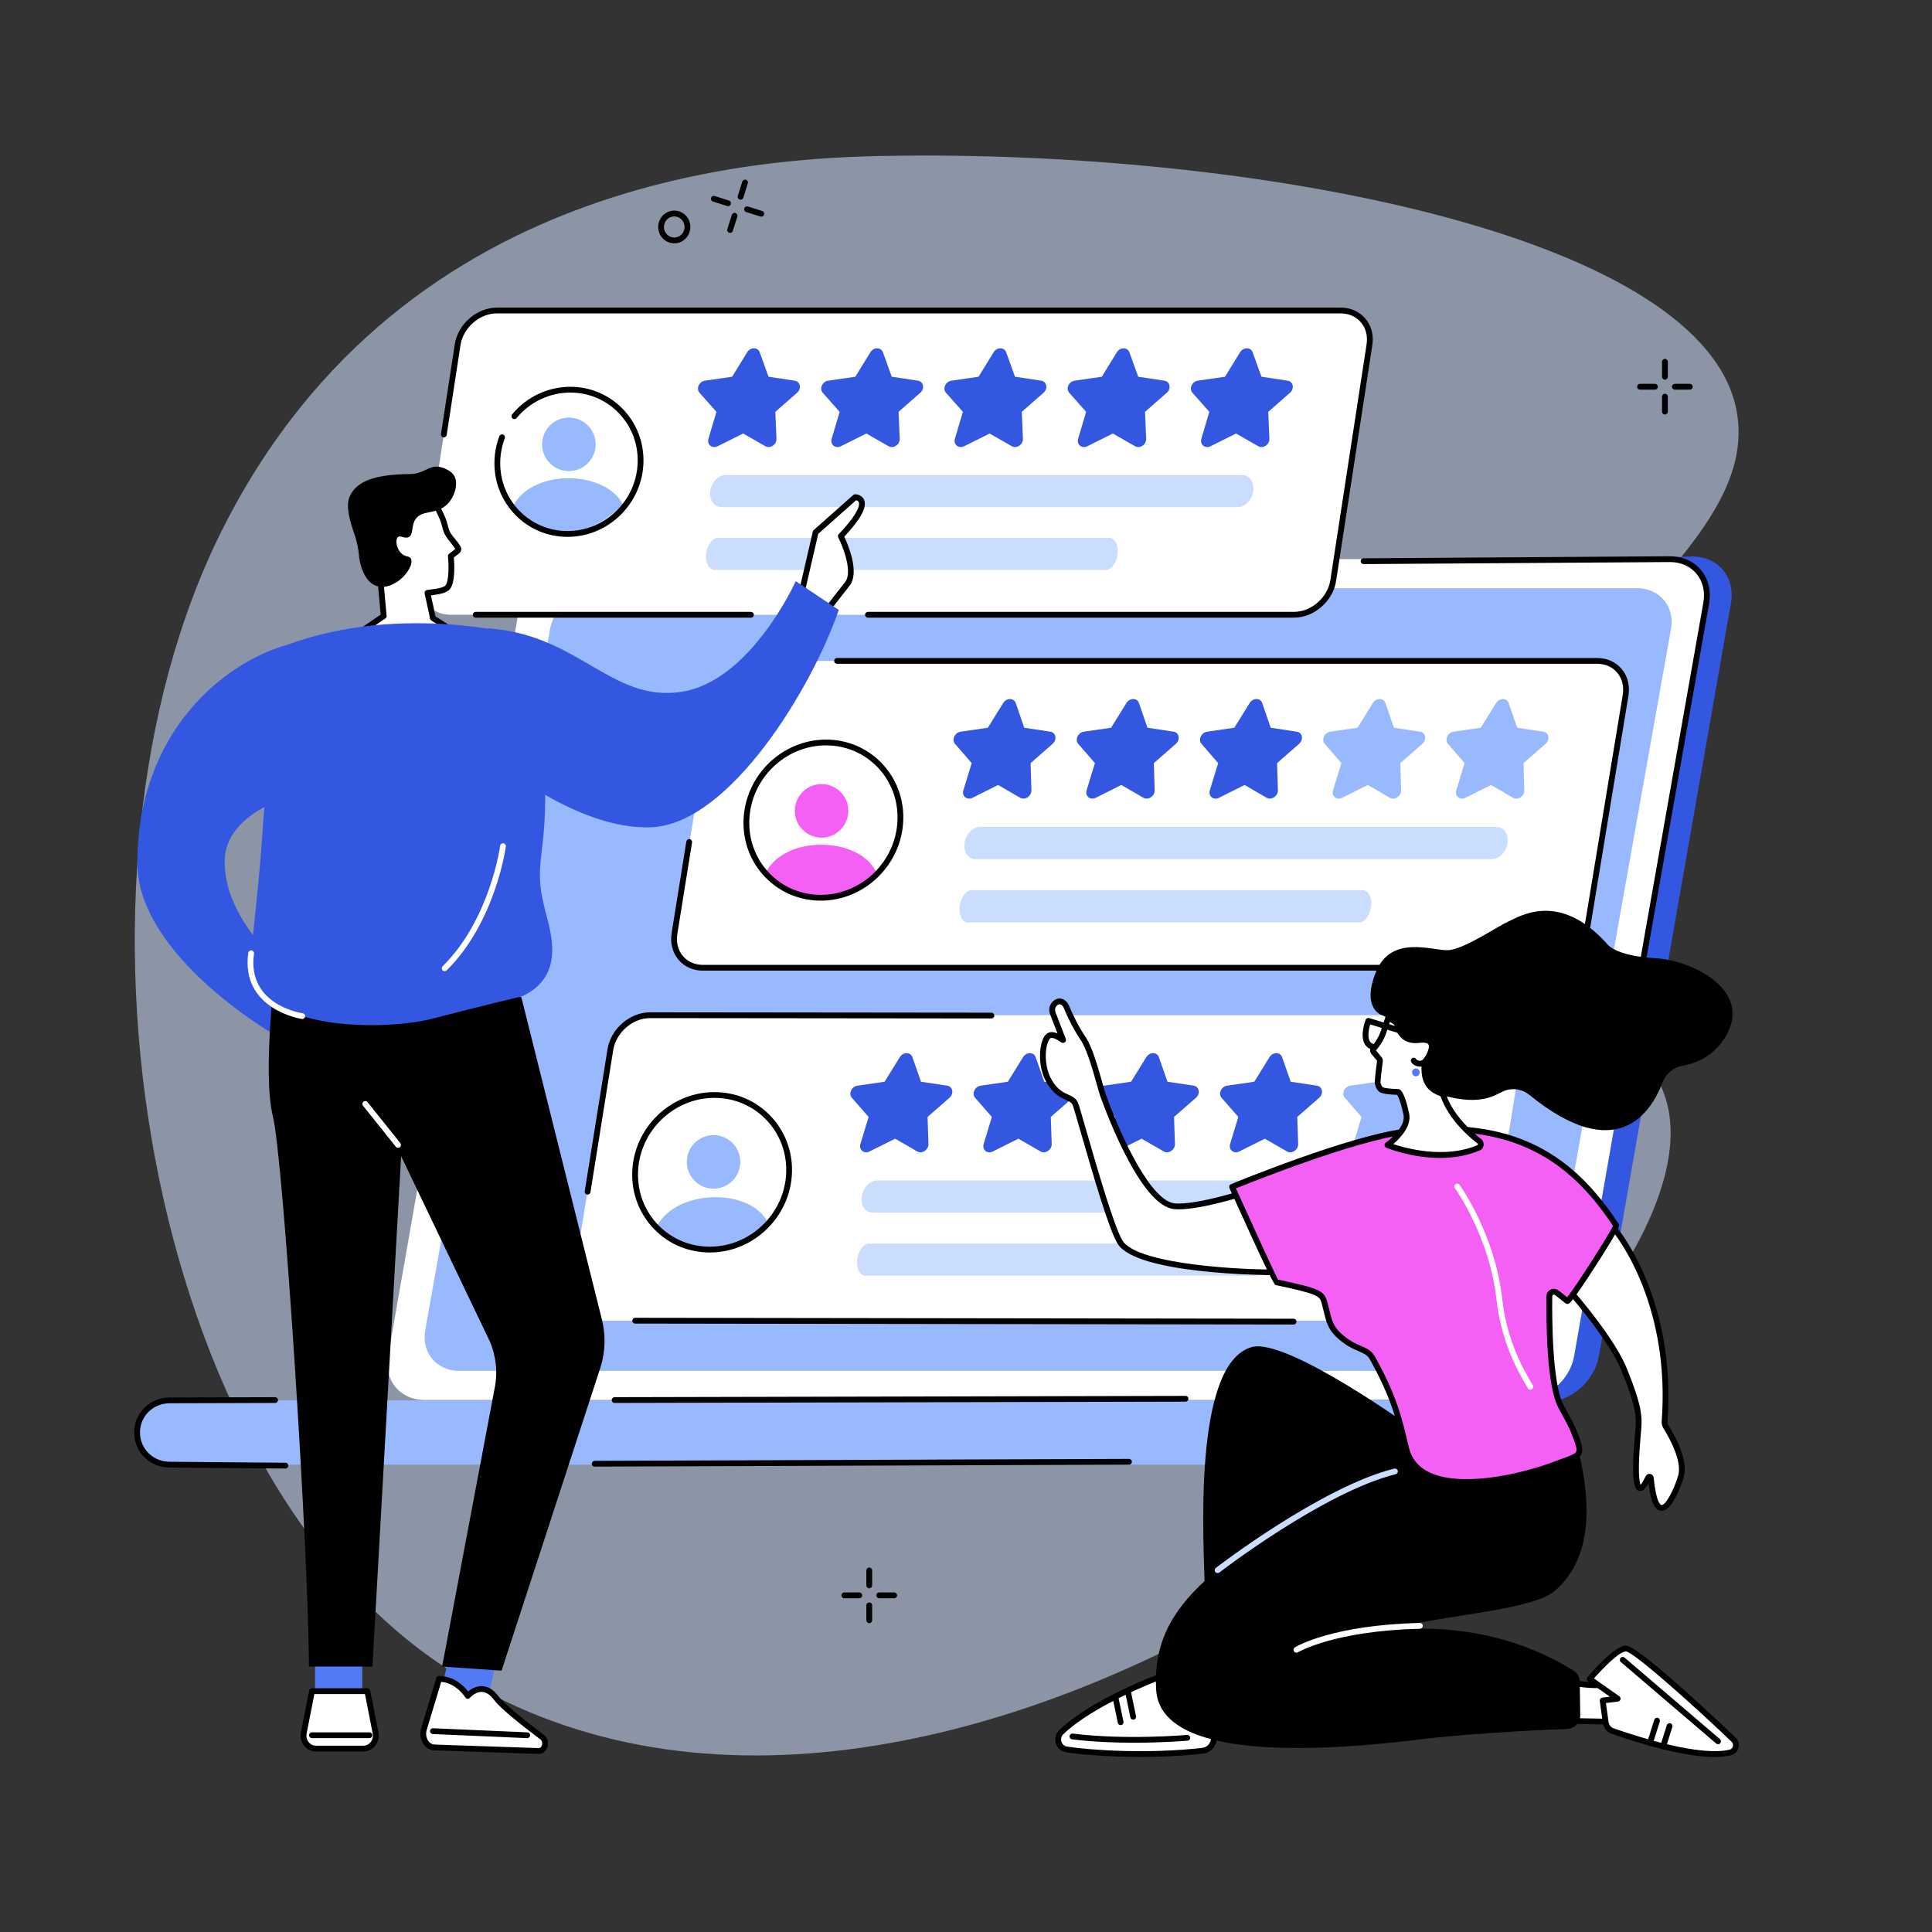 <?xml version="1.0" encoding="UTF-8"?><svg id="Layer_1" xmlns="http://www.w3.org/2000/svg" viewBox="0 0 1080 1080"><rect x="0" y="0" width="1080" height="1080" fill="#333333" stroke="none"/><defs><style>.cls-1{fill:#caddff;}.cls-1,.cls-2,.cls-3,.cls-4,.cls-5,.cls-6,.cls-7,.cls-8{stroke-width:0px;}.cls-2{fill:#000;}.cls-3{fill:#f560f4;}.cls-4{fill:#d3e3ff;opacity:.56;}.cls-5{fill:#99b9ff;}.cls-6{fill:#fff;}.cls-7{fill:#3457e2;}.cls-8{fill:#5479f7;}</style></defs><g id="Rating_site"><path class="cls-4" d="M506.18,87.01c-66.16.59-278.81,4.1-381.74,208.68-99.34,197.44-43.16,528.11,125.47,637.1,270.63,174.91,703.33-168.68,683.31-309.24-7.49-52.63-76.29-61.62-87.86-133.49-18.28-113.63,140.2-175,125.57-259.52-16.88-97.54-261.4-145.36-464.75-143.53Z"/><path class="cls-7" d="M703.1,764.47c-14.17-11.58-29.05-22.37-44.29-32.67-30.93-20.9-63.52-39.58-96.46-57.68-17.33-9.52-35.32-18.14-53.08-27-17.87-8.91-35.78-17.75-53.7-26.58-16.38-8.07-32.75-16.14-49.1-24.25-37.15-125.6-77.5-268-69.49-268l609.18-17.2c14.34,0,23.96,11.67,21.45,26.01l-73.82,420.93c-2.52,14.34-16.23,26.01-30.57,26.01h-135.57c-7.99-6.73-16.47-12.95-24.56-19.56Z"/><path class="cls-6" d="M319.6,312.57h613.94c13.55,0,22.61,10.99,20.23,24.54l-73.82,420.93c-2.38,13.55-15.29,24.54-28.84,24.54H237.17c-13.55,0-22.61-10.99-20.23-24.54l73.82-420.93c2.38-13.55,15.29-24.54,28.84-24.54Z"/><path class="cls-5" d="M334.74,328.8h580.23c12.81,0,21.37,10.23,19.12,22.84l-69.77,391.86c-2.25,12.62-14.45,22.84-27.26,22.84H256.83c-12.81,0-21.37-10.23-19.12-22.84l69.77-391.86c2.25-12.61,14.45-22.84,27.26-22.84Z"/><path class="cls-5" d="M94.97,782.81h758.24c10.1,0,18.32,7.86,18.32,17.97s-8.22,17.97-18.32,17.97H94.97c-10.12,0-18.32-7.85-18.32-17.97s8.2-17.97,18.32-17.97Z"/><path class="cls-2" d="M267.73,461.49c-.09,0-.19,0-.28-.02-.88-.15-1.47-.99-1.31-1.87l18.33-104.59c.15-.88.99-1.47,1.87-1.31.88.15,1.47.99,1.31,1.87l-18.33,104.59c-.14.79-.82,1.34-1.59,1.34Z"/><path class="cls-2" d="M908.77,593.58c-.09,0-.19,0-.28-.02-.88-.16-1.47-1-1.31-1.87l45.01-254.86c1.08-6.14-.31-11.88-3.9-16.16-3.51-4.18-8.74-6.48-14.74-6.48l-171.29,1.14h-.01c-.89,0-1.61-.72-1.62-1.61,0-.89.71-1.62,1.61-1.63l171.31-1.14c6.98,0,13.1,2.71,17.23,7.63,4.22,5.02,5.85,11.7,4.61,18.8l-45.01,254.86c-.14.78-.82,1.34-1.59,1.34Z"/><path class="cls-2" d="M343.57,784.26c-.89,0-1.62-.72-1.62-1.61,0-.89.72-1.62,1.61-1.62l319.17-.72h0c.89,0,1.62.72,1.62,1.61,0,.89-.72,1.62-1.61,1.62l-319.17.72h0Z"/><path class="cls-2" d="M159.54,820.92h-.01l-64.58-.55c-11.17,0-19.93-8.6-19.93-19.58s8.76-19.59,19.94-19.59l58.82-.17h0c.89,0,1.61.72,1.62,1.61,0,.89-.72,1.62-1.61,1.62l-58.82.17c-9.37,0-16.71,7.18-16.71,16.35s7.34,16.35,16.71,16.35l64.59.55c.89,0,1.61.74,1.6,1.63,0,.89-.73,1.6-1.62,1.6Z"/><path class="cls-2" d="M332.43,819.84c-.89,0-1.61-.72-1.62-1.61,0-.89.72-1.62,1.61-1.62l298.69-1.08h0c.89,0,1.61.72,1.62,1.61,0,.89-.72,1.62-1.61,1.62l-298.69,1.08h0Z"/><path class="cls-6" d="M892.82,369.46c10.53,0,17.64,8.65,15.88,19.31l-21.92,132.9c-1.76,10.67-11.72,19.31-22.26,19.31h-471.58c-10.53,0-17.64-8.65-15.88-19.31l21.92-132.9c1.76-10.67,11.72-19.31,22.26-19.31h471.58Z"/><path class="cls-1" d="M833.91,480.31h-288.54c-4.15,0-6.93-4.05-6.21-9.04.72-4.99,4.67-9.04,8.82-9.04h288.54c4.15,0,6.93,4.05,6.21,9.04-.72,4.99-4.67,9.04-8.82,9.04Z"/><path class="cls-1" d="M759.71,515.7h-218.6c-3.14,0-5.22-4.05-4.64-9.04.58-4.99,3.6-9.04,6.75-9.04h218.6c3.14,0,5.22,4.05,4.64,9.04-.58,4.99-3.6,9.04-6.75,9.04Z"/><path class="cls-7" d="M587.17,409.02l-14.61-2.21-4.76-13.81c-1.02-2.97-5.17-2.97-7.01,0l-8.58,13.81-15.23,2.21c-3.27.48-5.11,4.5-3.11,6.81l9.31,10.75-4.65,15.18c-1,3.26,2.01,5.75,5.09,4.21l14.34-7.17,12.35,7.17c2.66,1.54,6.35-.95,6.26-4.21l-.45-15.18,12.28-10.75c2.64-2.31,1.92-6.34-1.23-6.81Z"/><path class="cls-7" d="M656.06,409.02l-14.61-2.21-4.76-13.81c-1.02-2.97-5.17-2.97-7.01,0l-8.58,13.81-15.23,2.21c-3.27.48-5.11,4.5-3.11,6.81l9.31,10.75-4.65,15.18c-1,3.26,2.01,5.75,5.09,4.21l14.34-7.17,12.35,7.17c2.66,1.54,6.35-.95,6.26-4.21l-.45-15.18,12.28-10.75c2.64-2.31,1.92-6.34-1.23-6.81Z"/><path class="cls-7" d="M724.95,409.02l-14.61-2.21-4.76-13.81c-1.02-2.97-5.17-2.97-7.01,0l-8.58,13.81-15.23,2.21c-3.27.48-5.11,4.5-3.11,6.81l9.31,10.75-4.65,15.18c-1,3.26,2.01,5.75,5.09,4.21l14.34-7.17,12.35,7.17c2.66,1.54,6.35-.95,6.26-4.21l-.45-15.18,12.28-10.75c2.64-2.31,1.92-6.34-1.23-6.81Z"/><path class="cls-5" d="M793.83,409.02l-14.61-2.21-4.76-13.81c-1.02-2.97-5.17-2.97-7.01,0l-8.58,13.81-15.23,2.21c-3.27.48-5.11,4.5-3.11,6.81l9.31,10.75-4.65,15.18c-1,3.26,2.01,5.75,5.09,4.21l14.34-7.17,12.35,7.17c2.66,1.54,6.35-.95,6.26-4.21l-.45-15.18,12.28-10.75c2.64-2.31,1.92-6.34-1.23-6.81Z"/><path class="cls-5" d="M862.72,409.02l-14.61-2.21-4.76-13.81c-1.02-2.97-5.17-2.97-7.01,0l-8.58,13.81-15.23,2.21c-3.27.48-5.11,4.5-3.11,6.81l9.31,10.75-4.65,15.18c-1,3.26,2.01,5.75,5.09,4.21l14.34-7.17,12.35,7.17c2.66,1.54,6.35-.95,6.26-4.21l-.45-15.18,12.28-10.75c2.64-2.31,1.92-6.34-1.23-6.81Z"/><path class="cls-6" d="M503.32,458.45c-.8,23.97-20.72,43.4-44.49,43.4s-42.38-19.43-41.58-43.4c.8-23.97,20.72-43.4,44.49-43.4s42.38,19.43,41.58,43.4Z"/><path class="cls-3" d="M428.12,487.64c18.59,20.07,39.03,20.37,61.46-.54-9.7-19.41-50.41-20.49-61.46.54Z"/><circle class="cls-3" cx="459.26" cy="453.27" r="14.96"/><path class="cls-2" d="M458.83,503.46c-11.86,0-22.88-4.64-31.03-13.06-8.25-8.53-12.57-19.9-12.16-32,.83-24.79,21.51-44.96,46.1-44.96,11.86,0,22.89,4.64,31.03,13.07,8.25,8.53,12.57,19.89,12.16,32-.83,24.79-21.51,44.96-46.1,44.96ZM461.74,416.67c-22.87,0-42.1,18.77-42.87,41.83-.38,11.22,3.62,21.75,11.25,29.65,7.53,7.79,17.73,12.08,28.71,12.08,22.87,0,42.1-18.77,42.87-41.83.38-11.22-3.62-21.75-11.25-29.64-7.53-7.79-17.73-12.08-28.71-12.08ZM503.32,458.45h.01-.01Z"/><path class="cls-2" d="M864.53,542.6h-471.58c-5.48,0-10.33-2.15-13.64-6.05-3.42-4.04-4.79-9.41-3.84-15.14l8.2-51.01c.14-.88.97-1.48,1.85-1.34.88.14,1.48.97,1.34,1.85l-8.2,51.02c-.79,4.78.32,9.23,3.12,12.53,2.69,3.16,6.65,4.91,11.17,4.91h471.58c9.76,0,19.03-8.06,20.66-17.96l21.92-132.9c.79-4.78-.32-9.23-3.12-12.53-2.69-3.16-6.65-4.91-11.17-4.91h-424.89c-.89,0-1.62-.72-1.62-1.62s.72-1.62,1.62-1.62h424.89c5.48,0,10.33,2.15,13.64,6.05,3.42,4.04,4.79,9.41,3.84,15.14l-21.92,132.9c-1.88,11.4-12.58,20.67-23.85,20.67Z"/><path class="cls-6" d="M834.96,567.5c10.53,0,17.68,8.61,15.96,19.23l-21.37,132.34c-1.71,10.62-11.64,19.23-22.17,19.23h-471.58c-10.53,0-17.68-8.61-15.96-19.23l21.37-132.34c1.71-10.62,11.64-19.23,22.17-19.23h471.58Z"/><path class="cls-1" d="M776.51,677.88h-288.54c-4.15,0-6.95-4.03-6.25-9,.7-4.97,4.63-9,8.78-9h288.54c4.15,0,6.95,4.03,6.25,9-.7,4.97-4.63,9-8.78,9Z"/><path class="cls-1" d="M702.46,713.13h-218.6c-3.14,0-5.24-4.03-4.67-9,.56-4.97,3.57-9,6.71-9h218.6c3.14,0,5.24,4.03,4.67,9-.56,4.97-3.57,9-6.71,9Z"/><path class="cls-7" d="M529.47,606.9l-14.62-2.21-4.82-13.75c-1.04-2.96-5.18-2.96-7.01,0l-8.52,13.75-15.22,2.21c-3.27.47-5.09,4.48-3.08,6.78l9.36,10.7-4.58,15.11c-.99,3.25,2.03,5.73,5.11,4.19l14.31-7.14,12.38,7.14c2.66,1.53,6.35-.94,6.24-4.19l-.51-15.11,12.24-10.7c2.63-2.3,1.89-6.31-1.25-6.78Z"/><path class="cls-7" d="M598.36,606.9l-14.62-2.21-4.82-13.75c-1.04-2.96-5.18-2.96-7.01,0l-8.52,13.75-15.22,2.21c-3.27.47-5.09,4.48-3.08,6.78l9.36,10.7-4.58,15.11c-.99,3.25,2.03,5.73,5.11,4.19l14.31-7.14,12.38,7.14c2.66,1.53,6.35-.94,6.24-4.19l-.51-15.11,12.24-10.7c2.63-2.3,1.89-6.31-1.25-6.78Z"/><path class="cls-7" d="M667.25,606.9l-14.62-2.21-4.82-13.75c-1.04-2.96-5.18-2.96-7.01,0l-8.52,13.75-15.22,2.21c-3.27.47-5.09,4.48-3.08,6.78l9.36,10.7-4.58,15.11c-.99,3.25,2.03,5.73,5.11,4.19l14.31-7.14,12.38,7.14c2.66,1.53,6.35-.94,6.24-4.19l-.51-15.11,12.24-10.7c2.63-2.3,1.89-6.31-1.25-6.78Z"/><path class="cls-7" d="M736.13,606.9l-14.62-2.21-4.82-13.75c-1.04-2.96-5.18-2.96-7.01,0l-8.52,13.75-15.22,2.21c-3.27.47-5.09,4.48-3.08,6.78l9.36,10.7-4.58,15.11c-.99,3.25,2.03,5.73,5.11,4.19l14.31-7.14,12.38,7.14c2.66,1.53,6.35-.94,6.24-4.19l-.51-15.11,12.24-10.7c2.63-2.3,1.89-6.31-1.25-6.78Z"/><path class="cls-5" d="M805.02,606.9l-14.62-2.21-4.82-13.75c-1.04-2.96-5.18-2.96-7.01,0l-8.52,13.75-15.22,2.21c-3.27.47-5.09,4.48-3.08,6.78l9.36,10.7-4.58,15.11c-.99,3.25,2.03,5.73,5.11,4.19l14.31-7.14,12.38,7.14c2.66,1.53,6.35-.94,6.24-4.19l-.51-15.11,12.24-10.7c2.63-2.3,1.89-6.31-1.25-6.78Z"/><path class="cls-6" d="M441.11,655.32c-.7,23.87-20.54,43.21-44.31,43.21s-42.46-19.35-41.76-43.21c.7-23.87,20.54-43.21,44.31-43.21s42.46,19.35,41.76,43.21Z"/><path class="cls-5" d="M367.2,685.5c18.59,20.07,39.57,18.76,62-2.16-9.7-19.41-50.95-18.87-62,2.16Z"/><circle class="cls-5" cx="398.88" cy="649.51" r="14.96"/><path class="cls-2" d="M396.8,700.15c-11.9,0-22.96-4.64-31.15-13.08-8.24-8.49-12.58-19.78-12.23-31.8.73-24.69,21.33-44.78,45.92-44.78,11.9,0,22.96,4.64,31.15,13.08,8.24,8.49,12.58,19.78,12.23,31.8-.73,24.69-21.33,44.78-45.92,44.78ZM399.35,613.72c-22.86,0-42.01,18.68-42.69,41.64-.33,11.14,3.69,21.6,11.32,29.45,7.57,7.8,17.81,12.09,28.83,12.09,22.86,0,42.01-18.68,42.69-41.64.33-11.14-3.69-21.6-11.32-29.45-7.57-7.8-17.81-12.09-28.83-12.09Z"/><path class="cls-2" d="M328.47,667.8c-.09,0-.17,0-.26-.02-.88-.14-1.48-.97-1.34-1.85l12.73-79.45c1.83-11.36,12.5-20.59,23.77-20.59l190.82.2c.89,0,1.62.73,1.62,1.62,0,.89-.72,1.62-1.62,1.62h0l-190.82-.2c-9.75,0-18.98,8.02-20.58,17.87l-12.73,79.45c-.13.8-.81,1.36-1.6,1.36Z"/><path class="cls-2" d="M723.12,740.41h0l-368.05-.52c-.89,0-1.62-.73-1.62-1.62,0-.89.73-1.62,1.62-1.62h0l368.05.52c.89,0,1.62.73,1.62,1.62,0,.89-.73,1.62-1.62,1.62Z"/><path class="cls-6" d="M749.41,173.57c10.53,0,17.75,8.57,16.13,19.15l-20.25,131.79c-1.63,10.58-11.48,19.15-22.01,19.15H251.69c-10.53,0-17.75-8.57-16.13-19.15l20.25-131.79c1.63-10.58,11.48-19.15,22.01-19.15h471.58Z"/><path class="cls-1" d="M691.89,283.49h-288.54c-4.15,0-6.98-4.01-6.32-8.96.66-4.95,4.55-8.96,8.7-8.96h288.54c4.15,0,6.98,4.01,6.32,8.96-.66,4.95-4.55,8.96-8.7,8.96Z"/><path class="cls-1" d="M618.13,318.59h-218.6c-3.14,0-5.27-4.01-4.75-8.96.52-4.95,3.49-8.96,6.63-8.96h218.6c3.14,0,5.27,4.01,4.75,8.96-.52,4.95-3.49,8.96-6.63,8.96Z"/><path class="cls-6" d="M278.01,258.28c.36-22.27,18.58-40.37,40.69-40.43,22.11-.06,39.74,17.94,39.38,40.21-.36,22.27-18.58,40.37-40.69,40.43-22.11.06-39.74-17.94-39.38-40.21Z"/><path class="cls-6" d="M317.76,290.27c-3.49,0-6.27-2.83-6.22-6.35l.53-32.45,12.64-.04-.53,32.45c-.06,3.51-2.93,6.37-6.42,6.38Z"/><path class="cls-5" d="M286.87,282.76c18.59,20.07,39.03,20.37,61.46-.54-9.7-19.41-50.41-20.49-61.46.54Z"/><path class="cls-2" d="M317.27,300.11c-11.03,0-21.34-4.3-29.05-12.11-7.81-7.92-12.01-18.48-11.83-29.75.08-4.94,1-9.78,2.75-14.39.32-.84,1.25-1.25,2.09-.94.83.32,1.26,1.25.94,2.08-1.61,4.25-2.47,8.73-2.54,13.29-.17,10.39,3.7,20.13,10.9,27.42,7.09,7.19,16.59,11.14,26.75,11.14h.11c21.2-.06,38.73-17.48,39.08-38.84.17-10.39-3.7-20.13-10.9-27.42-7.09-7.19-16.59-11.14-26.75-11.14h-.11c-11.53.03-22.44,5.22-29.93,14.23-.57.69-1.59.78-2.28.21-.69-.57-.78-1.59-.21-2.28,8.1-9.75,19.91-15.36,32.41-15.39h.12c11.03,0,21.34,4.3,29.05,12.11,7.81,7.92,12.01,18.48,11.83,29.75-.38,23.11-19.35,41.96-42.3,42.02h-.12Z"/><circle class="cls-5" cx="318.01" cy="248.39" r="14.96"/><path class="cls-7" d="M444.26,212.8l-14.64-2.2-4.94-13.69c-1.06-2.94-5.21-2.94-7.01,0l-8.41,13.69-15.2,2.2c-3.27.47-5.05,4.46-3.02,6.76l9.45,10.66-4.46,15.05c-.96,3.24,2.08,5.7,5.14,4.18l14.25-7.11,12.44,7.11c2.68,1.53,6.34-.94,6.2-4.18l-.64-15.05,12.15-10.66c2.61-2.29,1.84-6.28-1.31-6.76Z"/><path class="cls-7" d="M513.14,212.8l-14.64-2.2-4.94-13.69c-1.06-2.94-5.21-2.94-7.01,0l-8.41,13.69-15.2,2.2c-3.27.47-5.05,4.46-3.02,6.76l9.45,10.66-4.46,15.05c-.96,3.24,2.08,5.7,5.14,4.18l14.25-7.11,12.44,7.11c2.68,1.53,6.34-.94,6.2-4.18l-.64-15.05,12.15-10.66c2.61-2.29,1.84-6.28-1.31-6.76Z"/><path class="cls-7" d="M582.03,212.8l-14.64-2.2-4.94-13.69c-1.06-2.94-5.21-2.94-7.01,0l-8.41,13.69-15.2,2.2c-3.27.47-5.05,4.46-3.02,6.76l9.45,10.66-4.46,15.05c-.96,3.24,2.08,5.7,5.14,4.18l14.25-7.11,12.44,7.11c2.68,1.53,6.34-.94,6.2-4.18l-.64-15.05,12.15-10.66c2.61-2.29,1.84-6.28-1.31-6.76Z"/><path class="cls-7" d="M650.92,212.8l-14.64-2.2-4.94-13.69c-1.06-2.94-5.21-2.94-7.01,0l-8.41,13.69-15.2,2.2c-3.27.47-5.05,4.46-3.02,6.76l9.45,10.66-4.46,15.05c-.96,3.24,2.08,5.7,5.14,4.18l14.25-7.11,12.44,7.11c2.68,1.53,6.34-.94,6.2-4.18l-.64-15.05,12.15-10.66c2.61-2.29,1.84-6.28-1.31-6.76Z"/><path class="cls-7" d="M719.8,212.8l-14.64-2.2-4.94-13.69c-1.06-2.94-5.21-2.94-7.01,0l-8.41,13.69-15.2,2.2c-3.27.47-5.05,4.46-3.02,6.76l9.45,10.66-4.46,15.05c-.96,3.24,2.08,5.7,5.14,4.18l14.25-7.11,12.44,7.11c2.68,1.53,6.34-.94,6.2-4.18l-.64-15.05,12.15-10.66c2.61-2.29,1.84-6.28-1.31-6.76Z"/><path class="cls-2" d="M723.27,345.28h-238.08c-.89,0-1.62-.72-1.62-1.62s.72-1.62,1.62-1.62h238.08c9.75,0,18.91-7.98,20.41-17.78l20.25-131.79c.72-4.7-.42-9.09-3.23-12.35-2.73-3.18-6.75-4.94-11.3-4.94h-471.58c-9.75,0-18.91,7.98-20.41,17.78l-7.71,50.19c-.14.88-.97,1.48-1.84,1.35-.88-.14-1.49-.96-1.35-1.84l7.71-50.19c1.74-11.32,12.33-20.52,23.61-20.52h471.58c5.52,0,10.4,2.15,13.76,6.07,3.43,3.99,4.84,9.3,3.97,14.95l-20.25,131.79c-1.74,11.32-12.33,20.52-23.61,20.52Z"/><path class="cls-2" d="M419.77,345.28h-153.84c-.89,0-1.62-.72-1.62-1.62s.72-1.62,1.62-1.62h153.84c.89,0,1.62.72,1.62,1.62s-.72,1.62-1.62,1.62Z"/><path class="cls-7" d="M160.64,360.42c-36.67,10.31-83.87,50.01-83.87,122.02,0,51.88,76.42,95.83,76.42,95.83l12.6-30.94s-42.12-31.19-40.1-67.61c1.62-29.2,48.7-38.27,48.7-38.27l-13.75-81.03Z"/><rect class="cls-8" x="176.11" y="921.32" width="26.35" height="30.94" transform="translate(378.58 1873.58) rotate(180)"/><rect class="cls-8" x="249.45" y="919.03" width="26.35" height="30.94" transform="translate(303.54 1904.33) rotate(-166.72)"/><path class="cls-2" d="M154.34,537.46s-7.87,62.22-1.83,86.38c6.04,24.16,20.16,247.4,20.16,307.79h35.52l16.04-285.32,49.57,103.52c3.6,8.4,4.51,17.71,2.62,26.64l-29.27,155.15,33.23,2.29,55.55-170.36c2.48-8.45,2.67-17.4.53-25.95l-45.05-180.22-137.08-19.95Z"/><path class="cls-6" d="M222.52,641.63c-.47,0-.94-.21-1.26-.61l-18.33-22.92c-.56-.7-.45-1.72.25-2.27.7-.56,1.72-.44,2.27.25l18.33,22.92c.56.7.45,1.72-.25,2.27-.3.24-.66.35-1.01.35Z"/><path class="cls-6" d="M174.39,945.38h30.94l4.59,23.35c.88,4.5-2.37,8.73-6.72,8.73h-26.66c-4.35,0-7.61-4.23-6.72-8.73l4.59-23.35Z"/><path class="cls-2" d="M203.2,979.08h-26.66c-2.47,0-4.82-1.12-6.43-3.08-1.73-2.1-2.41-4.86-1.88-7.58l4.59-23.35c.15-.76.81-1.31,1.59-1.31h30.94c.77,0,1.44.55,1.59,1.31l4.59,23.35c.53,2.71-.15,5.48-1.88,7.58-1.61,1.96-3.96,3.08-6.43,3.08ZM175.73,947l-4.33,22.05c-.35,1.76.09,3.55,1.21,4.9,1.01,1.23,2.41,1.9,3.93,1.9h26.66c1.53,0,2.92-.68,3.93-1.9,1.11-1.35,1.55-3.14,1.21-4.9l-4.33-22.05h-28.28Z"/><path class="cls-2" d="M206.48,971.63h-32.08c-.89,0-1.62-.72-1.62-1.62s.72-1.62,1.62-1.62h32.08c.89,0,1.62.72,1.62,1.62s-.72,1.62-1.62,1.62Z"/><path class="cls-6" d="M245.44,938.51l-8.47,28.12c-1.47,4.89,1.51,10.06,5.89,10.21l58.2,1.97c3.6.12,5.04-5.46,2-7.74-9.47-7.12-22.07-17-25.53-21.69-8.02-10.87-16.04-1.36-16.04-1.36,0,0-5.73-9.51-16.04-9.51Z"/><path class="cls-2" d="M301.17,980.43c-.06,0-.11,0-.17,0l-58.2-1.97c-2.33-.08-4.51-1.3-5.98-3.36-1.8-2.52-2.33-5.86-1.4-8.94l8.47-28.12c.21-.68.84-1.15,1.55-1.15,8.47,0,14.01,5.75,16.28,8.66,1.59-1.33,4.35-3.11,7.74-2.99,3.43.11,6.58,2.08,9.37,5.86,2.59,3.5,11.54,11.09,25.2,21.36,2.4,1.8,2.69,4.83,1.92,7.02-.8,2.26-2.61,3.64-4.77,3.64ZM246.63,940.17l-8.11,26.92c-.63,2.1-.27,4.44.93,6.12.9,1.25,2.13,1.96,3.47,2.01l58.2,1.97c1.15.03,1.62-1.02,1.78-1.48.37-1.05.27-2.54-.81-3.36-9.84-7.4-22.32-17.22-25.86-22.03-2.17-2.94-4.48-4.47-6.87-4.55-.06,0-.13,0-.19,0-3.58,0-6.42,3.24-6.45,3.28-.34.4-.83.6-1.36.57-.52-.04-.99-.33-1.26-.78-.05-.08-4.95-7.99-13.47-8.68Z"/><path class="cls-6" d="M294.71,970.02l-52.71-2.29,52.71,2.29Z"/><path class="cls-2" d="M294.71,971.63s-.05,0-.07,0l-52.71-2.29c-.89-.04-1.58-.79-1.55-1.69.04-.89.78-1.58,1.69-1.55l52.71,2.29c.89.04,1.58.79,1.55,1.69-.04.87-.75,1.55-1.62,1.55Z"/><path class="cls-6" d="M214.5,344.38l-28.65,19.48,78.88-3.78-22.73-14.56-3.06-14.1c4.03-.6,9.58-1,11.35-3.2,3.12-3.89,1.71-17.33,1.71-17.33l3.42-2.69c.36-.18.63-.51.74-.9.11-.39.05-.81-.17-1.16-2.9-4.63-5.64-6.12-6.93-10.83-1.27-4.65-.71-3.94-5.71-13.96l-30-.04-.17,22.48s-4.6-2.97-7.52,1.05c-2.12,2.92,2.57,12.69,6.38,12.69l2.45,26.84Z"/><path class="cls-2" d="M185.85,365.48c-.69,0-1.31-.44-1.53-1.1-.23-.69.03-1.44.62-1.85l27.86-18.94-2.26-24.71c-2.69-1.01-4.64-4.46-5.25-5.63-1.54-3.02-2.6-7.06-.94-9.34,2.1-2.89,4.98-3.1,7.23-2.52l.15-20.07c0-.89.73-1.6,1.62-1.6h0l30,.04c.61,0,1.17.35,1.44.89,4.27,8.54,4.56,9.42,5.4,12.64.12.47.26.99.43,1.62.72,2.64,1.96,4.15,3.53,6.07.97,1.19,2.08,2.54,3.21,4.33.46.73.59,1.63.36,2.45-.21.76-.72,1.42-1.4,1.82l-2.62,2.06c.29,3.33.91,13.82-2.14,17.62-1.91,2.38-6.29,2.97-10.53,3.53-.04,0-.09.01-.13.02l2.55,11.73,22.17,14.2c.59.38.87,1.1.69,1.78-.18.68-.78,1.16-1.49,1.2l-78.88,3.78s-.05,0-.08,0ZM209.68,304.36c-.91,0-1.9.34-2.7,1.44-.45.62-.29,3.05,1.21,5.97,1.32,2.6,3.01,4.15,3.87,4.15s1.53.64,1.61,1.47l2.45,26.84c.05.59-.22,1.15-.7,1.48l-23.9,16.25,68.08-3.26-18.46-11.82c-.36-.23-.62-.6-.71-1.02l-3.06-14.1c-.09-.44,0-.9.25-1.26.25-.37.65-.62,1.09-.68.6-.09,1.24-.17,1.89-.26,3.1-.41,7.34-.98,8.44-2.35,1.97-2.45,1.88-11.21,1.36-16.15-.06-.55.17-1.1.61-1.44l3.42-2.69s.07-.05.11-.08c-.98-1.55-1.94-2.72-2.87-3.85-1.67-2.04-3.25-3.96-4.15-7.27-.17-.64-.31-1.17-.44-1.65-.73-2.79-.9-3.45-4.71-11.11l-27.39-.04-.16,20.88c0,.59-.33,1.13-.85,1.41-.52.28-1.15.25-1.64-.07-.2-.12-1.33-.8-2.63-.8Z"/><path class="cls-2" d="M210.58,327.59c6.04,2.01,12.01-2.72,13.08-3.57,4.2-3.33,7.63-9.27,5.94-11.89-.93-1.44-2.58-.65-4.76-2.38-3.2-2.54-4.11-8.03-2.38-9.51,1.42-1.21,3.63,1.11,5.94,0,2.83-1.35,1.38-5.69,3.57-9.51,3.57-6.24,11.9-2.48,18.3-9.12,4.18-4.34,6-11.57,3.61-15.65-.7-1.19-1.76-2.25-3.29-3.09-10.07-5.55-11.58,2.05-21.39,2.13-20.18.17-30.08,4.21-33.73,12.58-2.48,5.68.55,14.72,2.01,19.1.49,1.46,1.52,4.22,2.38,8.32.94,4.49.65,5.64,1.19,8.32.38,1.88,2.38,11.89,9.51,14.27Z"/><path class="cls-7" d="M294.71,355.84s-68.75-19.48-134.06,4.58c-5.03,28.96-8.48,53.96-10.89,73.76-4.24,34.86-1.6,23.73-6.88,74.62-3.28,31.63-4.15,34.53-1.15,40.1,15.15,28.1,76.22,26.57,99.69,20.63,1.67-.42,8.56-2.24,19.83-5.08,12.91-3.26,23.51-5.83,30.59-7.52,3.83-1.74,9-4.81,12.6-10.31,8.08-12.33,2.68-28.3,0-38.96-6.88-27.38,2.16-27.97,0-77.92-.75-17.47-2.96-42.83-9.74-73.91Z"/><path class="cls-6" d="M447.99,331.87l7.94-34.31,22.12-19.63s12.58.21-8.02,21.77c0,0,9.85,19.27,3.48,26.92-1.85,2.22-12.46,16.01-12.46,16.01l-13.06-10.75Z"/><path class="cls-2" d="M461.05,344.24c-.37,0-.74-.13-1.03-.37l-13.06-10.75c-.47-.39-.69-1.02-.55-1.61l7.94-34.32c.08-.33.25-.62.5-.85l22.12-19.63c.3-.27.65-.42,1.1-.41,1.37.02,3.97.71,4.98,3.15,1.7,4.07-1.93,10.8-11.09,20.54,2.02,4.27,8.92,20.28,2.78,27.66-1.81,2.18-12.31,15.82-12.42,15.96-.27.35-.66.57-1.1.62-.06,0-.12.01-.18.01ZM449.79,331.26l11,9.05c2.72-3.52,9.95-12.89,11.48-14.73,4.66-5.6-1.08-20.06-3.68-25.15-.31-.61-.2-1.36.27-1.85,12.06-12.62,11.64-16.87,11.22-17.87-.28-.68-1-.96-1.51-1.08l-21.18,18.8-7.59,32.84Z"/><path class="cls-7" d="M468.88,340.94l-24.06-16.04s-25.21,56.15-64.17,61.88c-38.96,5.73-57.29-32.08-107.71-35.52l-1.15,69.9s49.27,43.54,92.81,41.25c43.54-2.29,89.38-77.92,104.27-121.46Z"/><path class="cls-6" d="M168.95,569.64c-.08,0-.16,0-.23-.02-.34-.05-34.35-5.36-29.93-36.97.12-.88.94-1.5,1.82-1.38.89.12,1.5.94,1.38,1.82-3.97,28.46,25.92,33.14,27.2,33.32.88.13,1.5.95,1.37,1.83-.12.8-.81,1.38-1.6,1.38Z"/><path class="cls-6" d="M248.57,542.9c-.42,0-.84-.16-1.15-.48-.63-.64-.62-1.66.02-2.29,26.45-26.07,32.09-66.92,32.14-67.33.12-.89.93-1.51,1.81-1.39.89.12,1.51.93,1.39,1.81-.06.42-5.85,42.36-33.08,69.21-.31.31-.73.47-1.14.47Z"/><path class="cls-6" d="M864.28,936.81s22.39,7.79,35.45,4.33c0,0,16.26,14.14,16.04,21.61l-56.87-1.1,5.37-24.84Z"/><path class="cls-2" d="M917.34,964.4l-60.43-1.17,6.17-28.55,1.73.6c.22.08,22.07,7.59,34.51,4.3l.83-.22.65.56c1.72,1.5,16.83,14.87,16.6,22.88l-.05,1.6ZM860.9,960.07l53.03,1.03c-1.52-5.53-10.36-14.37-14.64-18.19-11.41,2.57-28.36-2.28-33.82-4.01l-4.58,21.17Z"/><path class="cls-6" d="M888.66,938.57s14.03-16.77,20.24-17.06c5.24-.24,46.93,38.18,60.2,50.99,2.35,2.27,1.35,6.31-1.8,7.11-7.8,1.99-25.67,1.94-65.76-11.92-2.09-.72-3.62-2.57-3.93-4.79l-1.72-12.3,8.42-1.06-15.64-10.98Z"/><path class="cls-2" d="M958.42,982.16c-10.7,0-28.36-2.89-57.42-12.94-2.69-.93-4.6-3.26-5-6.09l-1.72-12.3c-.06-.43.05-.86.32-1.21.26-.34.65-.57,1.08-.62l4.26-.54-12.22-8.57c-.37-.26-.62-.66-.67-1.11-.06-.45.07-.9.36-1.25,1.48-1.77,14.68-17.32,21.41-17.64.02,0,.05,0,.07,0,7.58,0,60.79,50.93,61.32,51.44,1.53,1.47,2.13,3.67,1.59,5.74-.54,2.05-2.08,3.58-4.11,4.1-2.28.58-5.3.98-9.27.98ZM897.71,952.01l1.5,10.67c.23,1.62,1.32,2.95,2.85,3.48,41.15,14.22,58.28,13.54,64.84,11.88,1.26-.32,1.67-1.36,1.78-1.79.25-.95-.01-1.91-.71-2.58-18.17-17.55-54.4-50.07-59.05-50.54-3.68.17-12.46,8.88-17.88,15.14l14.19,9.96c.55.38.8,1.06.64,1.71-.16.65-.7,1.13-1.37,1.22l-6.79.86Z"/><path class="cls-2" d="M929.74,977.84c-.16,0-.32-.02-.49-.07-.85-.27-1.33-1.18-1.06-2.03l3.57-11.34c.27-.85,1.17-1.32,2.03-1.06.85.27,1.33,1.18,1.06,2.03l-3.57,11.34c-.22.69-.86,1.13-1.54,1.13Z"/><path class="cls-2" d="M922.73,974.79c-.16,0-.32-.02-.49-.07-.85-.27-1.32-1.18-1.06-2.03l3.57-11.34c.27-.85,1.17-1.33,2.03-1.06.85.27,1.32,1.18,1.06,2.03l-3.57,11.34c-.22.69-.86,1.13-1.54,1.13Z"/><path class="cls-2" d="M960.4,975.03c-.37,0-.75-.13-1.05-.39l-53.28-45.54c-.68-.58-.76-1.6-.18-2.28.58-.68,1.6-.76,2.28-.18l53.28,45.54c.68.58.76,1.6.18,2.28-.32.37-.77.57-1.23.57Z"/><path class="cls-6" d="M678.59,971.41c-.05-5.33-.14-13.77-.3-24.6l-15.87,2.26-13.14-12.07s-37.7,13.79-55.95,31.22c-3.4,3.25-1.68,9.02,2.94,9.73,13.92,2.13,46.17,4.13,75.96.73,3.65-.42,6.39-3.56,6.35-7.27Z"/><path class="cls-2" d="M637.52,982.14c-17.47,0-32.81-1.26-41.5-2.59-2.72-.41-4.93-2.31-5.76-4.95-.85-2.7-.11-5.59,1.94-7.54,18.29-17.47,54.96-31,56.51-31.57.57-.2,1.2-.08,1.65.33l12.57,11.55,15.12-2.15c.46-.06.92.07,1.28.37.35.3.56.74.57,1.21.16,10.83.25,19.28.3,24.61.04,4.56-3.31,8.38-7.79,8.89-11.71,1.34-23.74,1.85-34.89,1.85ZM648.92,938.87c-5.86,2.24-38.24,15.03-54.47,30.53-1.17,1.11-1.58,2.7-1.09,4.23.47,1.48,1.65,2.49,3.16,2.73,14.07,2.15,45.8,4.11,75.54.72,2.83-.32,4.94-2.75,4.92-5.65-.05-5.02-.13-12.81-.27-22.75l-14.06,2c-.48.07-.96-.08-1.32-.41l-12.4-11.39Z"/><path class="cls-2" d="M633.92,974.2c-10.63,0-22.87-.45-34.63-1.9-.89-.11-1.52-.92-1.41-1.8.11-.89.92-1.52,1.8-1.41,30.11,3.73,63.55.77,63.88.74.88-.08,1.68.57,1.76,1.46.08.89-.57,1.68-1.46,1.76-.21.02-13.03,1.15-29.95,1.15Z"/><path class="cls-2" d="M626.45,964.35c-.75,0-1.42-.52-1.58-1.29l-3-14.33c-.18-.87.38-1.73,1.25-1.91.87-.19,1.73.38,1.91,1.25l3,14.33c.18.87-.38,1.73-1.25,1.91-.11.02-.22.03-.33.03Z"/><path class="cls-2" d="M633.47,961.31c-.75,0-1.42-.52-1.58-1.29l-3-14.33c-.18-.87.38-1.73,1.25-1.91.87-.19,1.73.38,1.91,1.25l3,14.33c.18.87-.38,1.73-1.25,1.91-.11.02-.22.03-.33.03Z"/><path class="cls-2" d="M791.46,799.8c-.76-.65-72.24-52.32-91.74-46.77-33.35,9.49-26.85,109.78-26.16,136.31.67,25.83,121.91-51.71,125.65-58.5,3.69-6.72,5.96-19.42-7.74-31.04Z"/><path class="cls-2" d="M674.66,882.66c-.11.1-.22.2-.33.29-20.91,18.88-29.51,37.67-28.02,61.84,1.46,23.63,34.69,40.51,142.25,28.21,22.62-3.27,67.97-5.88,87.59-6.51,4.07-.13,7.28-3.53,7.22-7.64l-.28-18.72c-.04-2.64-1.43-5.05-3.68-6.39-11.87-7.07-42.49-25.14-92.95-23.19-1.67.06-1.4-1.7.24-2.07,27.69-6.16,70.44-9.03,82.4-19.17,23.15-19.64,18.85-54.49,13.84-75.75-14.63-62.06-105.95,2.73-106.58,2.88,0,0,0,0,0,0-.18.11-12.36,7.26-28.43,17.08l-73.26,49.13Z"/><path class="cls-6" d="M724.73,923.86c-.55,0-1.08-.27-1.38-.78-.46-.76-.23-1.75.53-2.22.83-.51,20.89-12.46,69.81-13.62h.04c.88,0,1.6.7,1.62,1.58.02.89-.69,1.63-1.58,1.66-47.91,1.13-68,13.02-68.2,13.14-.26.16-.55.24-.84.24Z"/><path class="cls-1" d="M680.64,879.37c-.48,0-.96-.22-1.28-.63-.55-.71-.42-1.72.29-2.27.58-.45,58.91-45.32,99.74-55.51.87-.21,1.74.31,1.96,1.18.22.87-.31,1.74-1.18,1.96-40.18,10.03-97.96,54.49-98.54,54.93-.29.23-.64.34-.99.34Z"/><path class="cls-6" d="M896.08,679.86c8.61,7.61,39.48,47.53,34.43,114.76-.08,1.03.16,2.05.71,2.92,2.74,4.36,11.12,18.76,8.43,27.82-3.11,10.47-13.74,33.25-16.84.85-.07-.77-1.1-.95-1.43-.26-1.29,2.7-3.36,6.43-4.73,5.92-3.2-1.19-2.08-18.26-1.22-28.33.86-10.07,2.2-14.05-7.73-38.42-6.12-15-26.38-39.82-34.05-47.56,0,0,21.49-38.52,22.43-37.69Z"/><path class="cls-2" d="M928.84,844.55c-.12,0-.24,0-.36-.02-3.55-.34-5.74-5.1-6.97-15.33-2.01,3.55-3.69,4.81-5.42,4.17-2.27-.84-4.51-3.92-2.27-29.99.06-.74.13-1.45.19-2.14.8-8.59,1.25-13.32-7.81-35.53-5.85-14.33-25.33-38.58-33.7-47.03l-.86-.86.59-1.06c21.27-38.13,22.57-38.35,23.52-38.51l.76-.13.63.52c10.63,9.39,39.87,50.88,34.97,116.09-.05.7.11,1.37.47,1.93,3.53,5.61,11.42,19.68,8.62,29.14-.23.78-5.64,18.74-12.36,18.74ZM922.04,823.89c.14,0,.28.01.43.04,1.06.19,1.85,1.04,1.95,2.12,1.39,14.57,4.07,15.24,4.37,15.27,2.2.17,6.79-7.93,9.31-16.43,2.5-8.42-5.69-22.41-8.25-26.5-.73-1.16-1.06-2.51-.95-3.9,4.63-61.65-21.61-101.43-32.73-112.34-3.23,4.64-13.68,22.91-20.51,35.14,7.65,8.02,27.36,32.05,33.54,47.21,9.36,22.94,8.86,28.25,8.04,37.05-.06.68-.13,1.38-.19,2.12-1.7,19.82-.59,25,.03,26.33.55-.59,1.53-2,2.85-4.76.4-.84,1.23-1.35,2.13-1.35ZM895.01,681.07s0,0,0,0h0Z"/><path class="cls-6" d="M700.95,665.15s-31.54,10.47-44.52,9.15c-18.26-1.86-38.44-58.14-39.85-62.01-1.41-3.87-6.25-24.58-10.99-31.56-4.45-6.55-7.64-13.49-9.43-17.79-1.08-2.59-3.11-3.59-4.86-3.01-1.54.51-4.23,2.95-2.68,6.82,1.79,4.48,3.47,9,4.97,12.83.47,1.21,1.17,2.31.15,1.56-2.37-1.73-5.35-3.32-7.3-2.21-3.66,2.08-5.63,16.08.28,25.9,5.92,9.82,12.41,7.52,14.39,12.28,1.97,4.76,18.33,66.63,25.05,77.34,9.66,15.39,77.21,17.05,87.36,16.75,10.14-.3-12.57-46.06-12.57-46.06Z"/><path class="cls-2" d="M713.08,712.82c-6.58,0-77.66-.59-88.29-17.51-4.9-7.81-14.3-40.4-20.51-61.96-2.31-8-4.13-14.32-4.66-15.62-.57-1.37-1.61-1.89-3.73-2.85-2.9-1.32-6.88-3.12-10.54-9.21-4.34-7.21-4.72-16.43-3.17-22.37.53-2.04,1.57-4.69,3.47-5.77,1.46-.83,3.31-.77,5.5.19-.26-.67-.52-1.36-.79-2.05-1.02-2.67-2.1-5.51-3.23-8.32-.98-2.46-.53-4.38.01-5.57.89-1.9,2.53-3.02,3.66-3.39,2.71-.89,5.53.72,6.86,3.92,1.88,4.53,5.02,11.24,9.27,17.5,3.68,5.41,7.19,17.98,9.52,26.29.73,2.62,1.31,4.69,1.65,5.62l.07.19c9.89,27.24,25.88,59.49,38.43,60.77,12.48,1.26,43.53-8.97,43.84-9.07l1.33-.44.62,1.26c3.2,6.46,18.96,39.04,14.49,46.48-.71,1.19-1.89,1.87-3.32,1.91-.03,0-.2,0-.48,0ZM587.93,580.19c-.29,0-.52.05-.69.15-.51.29-1.33,1.46-1.94,3.78-1.34,5.11-1.03,13.51,2.81,19.88,3.15,5.23,6.31,6.66,9.11,7.93,2.21,1.01,4.31,1.95,5.39,4.56.6,1.46,2.27,7.23,4.78,15.96,5.79,20.09,15.49,53.72,20.15,61.14,8.57,13.64,70.15,16.46,85.94,16,.38-.01.51-.12.65-.34,2.54-4.23-6.47-26.74-14-42.13-6.25,2.01-32.06,9.99-43.85,8.78-17.65-1.79-35.95-48.58-41.14-62.88l-.07-.19c-.38-1.04-.95-3.06-1.73-5.86-2.13-7.62-5.7-20.37-9.08-25.35-4.4-6.49-7.64-13.41-9.58-18.07-.66-1.6-1.81-2.43-2.86-2.09-.46.15-1.3.73-1.74,1.69-.41.88-.39,1.89.05,3,1.13,2.83,2.22,5.69,3.25,8.37.6,1.56,1.17,3.07,1.72,4.48.1.26.21.51.32.74.36.81.9,2.04-.16,2.89-.48.39-1.3.67-2.46-.18-2.29-1.67-3.9-2.26-4.86-2.26Z"/><path class="cls-3" d="M876.13,727.3c-1.43-1.07-5.21-4.26-6.28-4.88-1.66-.96-3.73.24-3.75,2.18-.16,12.64,0,49.09,6.35,61.35,2.67,5.16,5.21,9.16,7.15,13.91,3.38,8.26,3.74,10.33,2.88,12.51-.88,2.21-7.94,4.24-10.83,5.36-26.42,10.28-78.77,21.22-85.68-8.29-3.92-16.76-6.71-28.6-18.86-50.44-3.2-5.74-9.73-3.97-19.06-12.89-5.41-5.17-5.47-10.11-7.63-17.81-1.52-5.43-2.78-6.38-27.08-11.58-.55-.12-24.6-53.27-24.6-53.27,0,0,64.94-26.8,96.45-30.85,67.38-8.67,97.75,21.63,118.25,52.31.81,1.21-26.17,43.22-27.3,42.38Z"/><path class="cls-2" d="M819.83,830.17c-8.69,0-16.8-1.32-23.18-4.68-6.5-3.42-10.62-8.7-12.26-15.68-3.85-16.45-6.63-28.33-18.7-50.02-1.29-2.31-3.24-3.16-6.19-4.44-3.37-1.46-7.57-3.28-12.57-8.06-4.6-4.39-5.62-8.64-6.92-14.01-.34-1.43-.7-2.91-1.15-4.53-1.21-4.32-1.46-5.22-25.86-10.43q-1.12-.24-13.64-27.59c-6.08-13.3-12.1-26.6-12.1-26.6-.18-.4-.19-.86-.03-1.26.16-.41.48-.73.89-.9,2.66-1.1,65.5-26.93,96.86-30.96,68.45-8.81,98.97,21.86,119.8,53.01.67,1.01,1.16,1.73-11.79,21.99-5.75,9-13.21,20.22-15.33,22.22-1.22,1.15-2.22.56-2.49.36-.54-.41-1.42-1.11-2.36-1.87-1.35-1.09-3.2-2.58-3.76-2.91-.37-.22-.7-.1-.86,0-.14.08-.46.31-.47.8-.14,11.14-.11,48.44,6.17,60.58.89,1.72,1.76,3.31,2.61,4.85,1.68,3.06,3.28,5.95,4.6,9.2,3.48,8.49,3.99,10.93,2.88,13.72-.9,2.29-4.77,3.8-9.72,5.54-.78.27-1.48.52-2.02.73-12.71,4.95-33.89,10.93-52.41,10.93ZM714.37,715.3c23.45,5.02,25.8,6.13,27.61,12.57.47,1.67.83,3.18,1.18,4.64,1.22,5.05,2.09,8.69,6,12.43,4.59,4.38,8.49,6.07,11.63,7.43,3.17,1.38,5.91,2.56,7.73,5.83,12.29,22.08,15.11,34.15,19.02,50.86,1.41,6.03,4.98,10.59,10.62,13.56,16.48,8.68,49.34,2.76,72.9-6.4.57-.22,1.31-.48,2.12-.77,1.98-.7,7.25-2.55,7.79-3.69.6-1.51.51-3.04-2.87-11.3-1.26-3.07-2.81-5.89-4.44-8.86-.86-1.56-1.74-3.17-2.65-4.92-6.44-12.46-6.71-47.59-6.53-62.11.02-1.5.81-2.84,2.1-3.58,1.28-.73,2.8-.72,4.08.02.72.42,2.12,1.53,4.17,3.19.43.35.86.69,1.23.99,4.43-5.36,23.5-35.05,25.62-39.97-20.26-30.13-50.03-59.53-116.3-51.01-28.25,3.64-84.45,26.05-94.49,30.11,8.73,19.29,21.28,46.77,23.47,50.97ZM877.1,726s0,0,0,0c0,0,0,0,0,0ZM901.86,684.77h0Z"/><path class="cls-6" d="M855.46,776.82c-.55,0-1.08-.28-1.39-.78-6.86-11.4-15.05-27.35-17.54-49.64-3.98-35.54-23.06-61.93-23.25-62.19-.53-.72-.37-1.73.35-2.26.72-.53,1.73-.37,2.26.35.2.27,19.78,27.36,23.85,63.74,2.43,21.67,10.41,37.21,17.1,48.34.46.77.21,1.76-.55,2.22-.26.16-.55.23-.83.23Z"/><path class="cls-2" d="M772.66,567.58s-11.9-3.54-3.48-24.28c8.48-20.88,31.12-11.93,39.98-12.13,8.86-.2,27.5-13.12,34.03-16.05,6.53-2.93,28.24-16.93,54.66,11.95,0,0,3.94,7.31,27.58,8.59,20.56,1.11,54.81,18.01,39.07,43.99-4.54,7.5-11.56,12.78-19.54,15.08-1.45.42-3.02.8-4.71,1.11-4.9.91-9.08,4.42-10.98,9.42-6.18,16.29-25.2,46.77-74.31,6.82-3.7-3.01-8.47-3.98-12.91-2.68-5.47,1.59-12.29,9.71-36.59,2.58-15.61-4.57-18.18-23.04-21.25-31.7-3.61-10.16-11.52-12.7-11.52-12.7Z"/><path class="cls-6" d="M776.1,568.73s-1.25,3.79-1.83,5.45c-.55,1.58-1.69,6.85-6.42,12.07-.45.5-.46,1.28-.03,1.8l3.3,4.02c.23.28.33.64.28,1-.29,2.22-1.33,10.38-1.28,11.94.06,1.81,1.22,3.56,1.85,4.04,1.66,1.26,9.59,1.37,9.59,1.37,0,0,2.06.5,4.59,12.49,1.78,8.44-10.55,17.2-10.55,17.2,0,0,27.7,11.41,51.02,1.49,1.44-.61,1.52-2.73.27-3.69-4.95-3.8-15.6-13.06-19.87-25.11-.25-.72-.78-1.3-1.47-1.61-2.82-1.23-10.53-3.46-9.15-16.73.03-.34.16-.67.35-.94,1.63-2.31,9.1-13.73-3.72-12.13-8.46,1.06-11.04-5.27-11.77-8.17-.24-.95-.85-1.76-1.67-2.28l-3.48-2.2Z"/><path class="cls-2" d="M805.01,647.29c-15.94,0-29.23-5.37-30.03-5.7-.54-.22-.92-.73-.99-1.31-.07-.59.19-1.16.67-1.5,3.19-2.27,11.18-9.5,9.91-15.55-1.7-8.06-3.12-10.55-3.62-11.22-2.8-.06-8.21-.35-9.96-1.69-.96-.73-2.41-2.91-2.48-5.28-.05-1.61.86-8.87,1.27-12.06l-3.21-3.91c-.94-1.14-.9-2.82.08-3.91,3.88-4.28,5.2-8.59,5.83-10.66.1-.34.19-.63.27-.85.58-1.65,1.82-5.43,1.82-5.43.16-.47.52-.85.99-1.02.47-.17.99-.11,1.41.16l3.48,2.2c1.19.75,2.03,1.91,2.37,3.25.75,2.97,3.05,7.83,10,6.96,4.33-.54,7.18.28,8.48,2.44,2.16,3.6-1.1,9.2-3.23,12.23-.03.05-.06.11-.07.18-1.16,11.22,4.51,13.56,7.56,14.82.23.09.43.18.62.26,1.09.47,1.94,1.4,2.35,2.55,4.18,11.8,14.91,20.97,19.33,24.36,1.09.84,1.66,2.22,1.48,3.61-.16,1.29-.95,2.35-2.1,2.85-7.35,3.13-15.06,4.22-22.24,4.22ZM778.87,639.56c7.38,2.47,28.82,8.33,47.11.54.09-.04.14-.13.16-.28.03-.21-.04-.48-.24-.64-4.65-3.57-15.94-13.24-20.41-25.85-.11-.31-.32-.54-.59-.66-.17-.07-.36-.15-.57-.24-3.28-1.35-10.96-4.52-9.55-18.14.06-.61.28-1.21.64-1.71,2.65-3.75,3.92-7.33,3.1-8.7-.55-.92-2.48-1.24-5.3-.89-10.05,1.27-12.91-6.86-13.54-9.38-.13-.53-.49-1-.97-1.31l-1.73-1.1c-.4,1.19-.89,2.64-1.19,3.51-.06.19-.14.43-.23.72-.69,2.27-2.12,6.97-6.38,11.73l3.17,3.87c.51.62.74,1.43.64,2.23-.65,5.04-1.3,10.61-1.26,11.68.04,1.31.94,2.58,1.22,2.81.72.5,4.76.98,8.63,1.03.12,0,.24.02.36.05,2.02.49,3.97,5.11,5.79,13.73,1.47,6.97-5.16,13.8-8.87,17ZM769.86,593.09h.01-.01Z"/><path class="cls-2" d="M793.75,596.25c-.32,0-.62-.03-.87-.07-1.93-.3-3.84-1.62-4.16-2.9-.22-.87.3-1.75,1.17-1.97.77-.2,1.55.2,1.87.9.24.24,1.09.85,2.12.79.91-.05,1.75-.67,2.47-1.84.47-.76,1.47-.99,2.23-.53.76.47,1,1.47.53,2.23-1.72,2.79-3.86,3.38-5.36,3.38Z"/><path class="cls-2" d="M768.31,586.99c-.08,0-.16,0-.24-.02-2.32-.34-4.1-1.5-5.17-3.33-2.78-4.8.17-12.7.51-13.58.31-.79,1.17-1.21,1.98-.96l27.7,8.54c.85.26,1.33,1.17,1.07,2.02-.26.85-1.17,1.33-2.02,1.07l-26.2-8.08c-.78,2.6-1.64,6.97-.25,9.37.57.99,1.48,1.55,2.84,1.75.88.13,1.49.95,1.36,1.84-.12.8-.81,1.38-1.6,1.38Z"/><path class="cls-8" d="M789.41,598.99c.25-1.18,1.38-1.93,2.53-1.66,1.14.26,1.86,1.43,1.61,2.61-.25,1.18-1.38,1.93-2.53,1.66-1.14-.26-1.86-1.43-1.61-2.61Z"/><path class="cls-2" d="M485.92,887.87c-.89,0-1.62-.72-1.62-1.62v-8.37c0-.89.72-1.62,1.62-1.62s1.62.72,1.62,1.62v8.37c0,.89-.72,1.62-1.62,1.62Z"/><path class="cls-2" d="M485.92,907.36c-.89,0-1.62-.72-1.62-1.62v-8.37c0-.89.72-1.62,1.62-1.62s1.62.72,1.62,1.62v8.37c0,.89-.72,1.62-1.62,1.62Z"/><path class="cls-2" d="M480.36,893.43h-8.37c-.89,0-1.62-.72-1.62-1.62s.72-1.62,1.62-1.62h8.37c.89,0,1.62.72,1.62,1.62s-.72,1.62-1.62,1.62Z"/><path class="cls-2" d="M499.85,893.43h-8.37c-.89,0-1.62-.72-1.62-1.62s.72-1.62,1.62-1.62h8.37c.89,0,1.62.72,1.62,1.62s-.72,1.62-1.62,1.62Z"/><path class="cls-2" d="M413.98,111.62c-.16,0-.32-.02-.49-.07-.85-.27-1.32-1.18-1.06-2.03l2.52-7.98c.27-.85,1.17-1.32,2.03-1.06.85.27,1.32,1.18,1.06,2.03l-2.52,7.98c-.22.69-.86,1.13-1.54,1.13Z"/><path class="cls-2" d="M408.12,130.2c-.16,0-.32-.02-.49-.07-.85-.27-1.32-1.18-1.06-2.03l2.52-7.98c.27-.85,1.18-1.32,2.03-1.06.85.27,1.32,1.18,1.06,2.03l-2.52,7.98c-.22.69-.86,1.13-1.54,1.13Z"/><path class="cls-2" d="M407,115.25c-.16,0-.32-.02-.49-.07l-7.98-2.52c-.85-.27-1.32-1.18-1.06-2.03.27-.85,1.18-1.32,2.03-1.06l7.98,2.52c.85.27,1.32,1.18,1.06,2.03-.22.69-.86,1.13-1.54,1.13Z"/><path class="cls-2" d="M425.59,121.11c-.16,0-.32-.02-.49-.07l-7.98-2.52c-.85-.27-1.32-1.18-1.06-2.03.27-.85,1.18-1.32,2.03-1.06l7.98,2.52c.85.27,1.32,1.18,1.06,2.03-.22.69-.86,1.13-1.54,1.13Z"/><path class="cls-2" d="M930.71,212.23c-.89,0-1.62-.72-1.62-1.62v-8.37c0-.89.72-1.62,1.62-1.62s1.62.72,1.62,1.62v8.37c0,.89-.72,1.62-1.62,1.62Z"/><path class="cls-2" d="M930.71,231.72c-.89,0-1.62-.72-1.62-1.62v-8.37c0-.89.72-1.62,1.62-1.62s1.62.72,1.62,1.62v8.37c0,.89-.72,1.62-1.62,1.62Z"/><path class="cls-2" d="M925.15,217.8h-8.37c-.89,0-1.62-.72-1.62-1.62s.72-1.62,1.62-1.62h8.37c.89,0,1.62.72,1.62,1.62s-.72,1.62-1.62,1.62Z"/><path class="cls-2" d="M944.63,217.8h-8.37c-.89,0-1.62-.72-1.62-1.62s.72-1.62,1.62-1.62h8.37c.89,0,1.62.72,1.62,1.62s-.72,1.62-1.62,1.62Z"/><path class="cls-2" d="M376.92,136.03c-1.08,0-2.17-.2-3.21-.61-2.27-.88-4.05-2.61-5.02-4.87-1.99-4.61.08-10.01,4.6-12.04,2.19-.98,4.62-1.04,6.85-.18,2.27.88,4.05,2.61,5.02,4.87,1.99,4.6-.08,10-4.6,12.04-1.16.52-2.4.78-3.63.78ZM376.92,120.97c-.78,0-1.57.17-2.31.5-2.92,1.31-4.25,4.81-2.96,7.8.63,1.46,1.78,2.57,3.23,3.14,1.42.55,2.96.51,4.35-.11,2.92-1.31,4.25-4.81,2.96-7.81-.63-1.46-1.77-2.57-3.23-3.13-.66-.26-1.35-.39-2.04-.39ZM373.95,119.99h.01-.01Z"/></g></svg>
